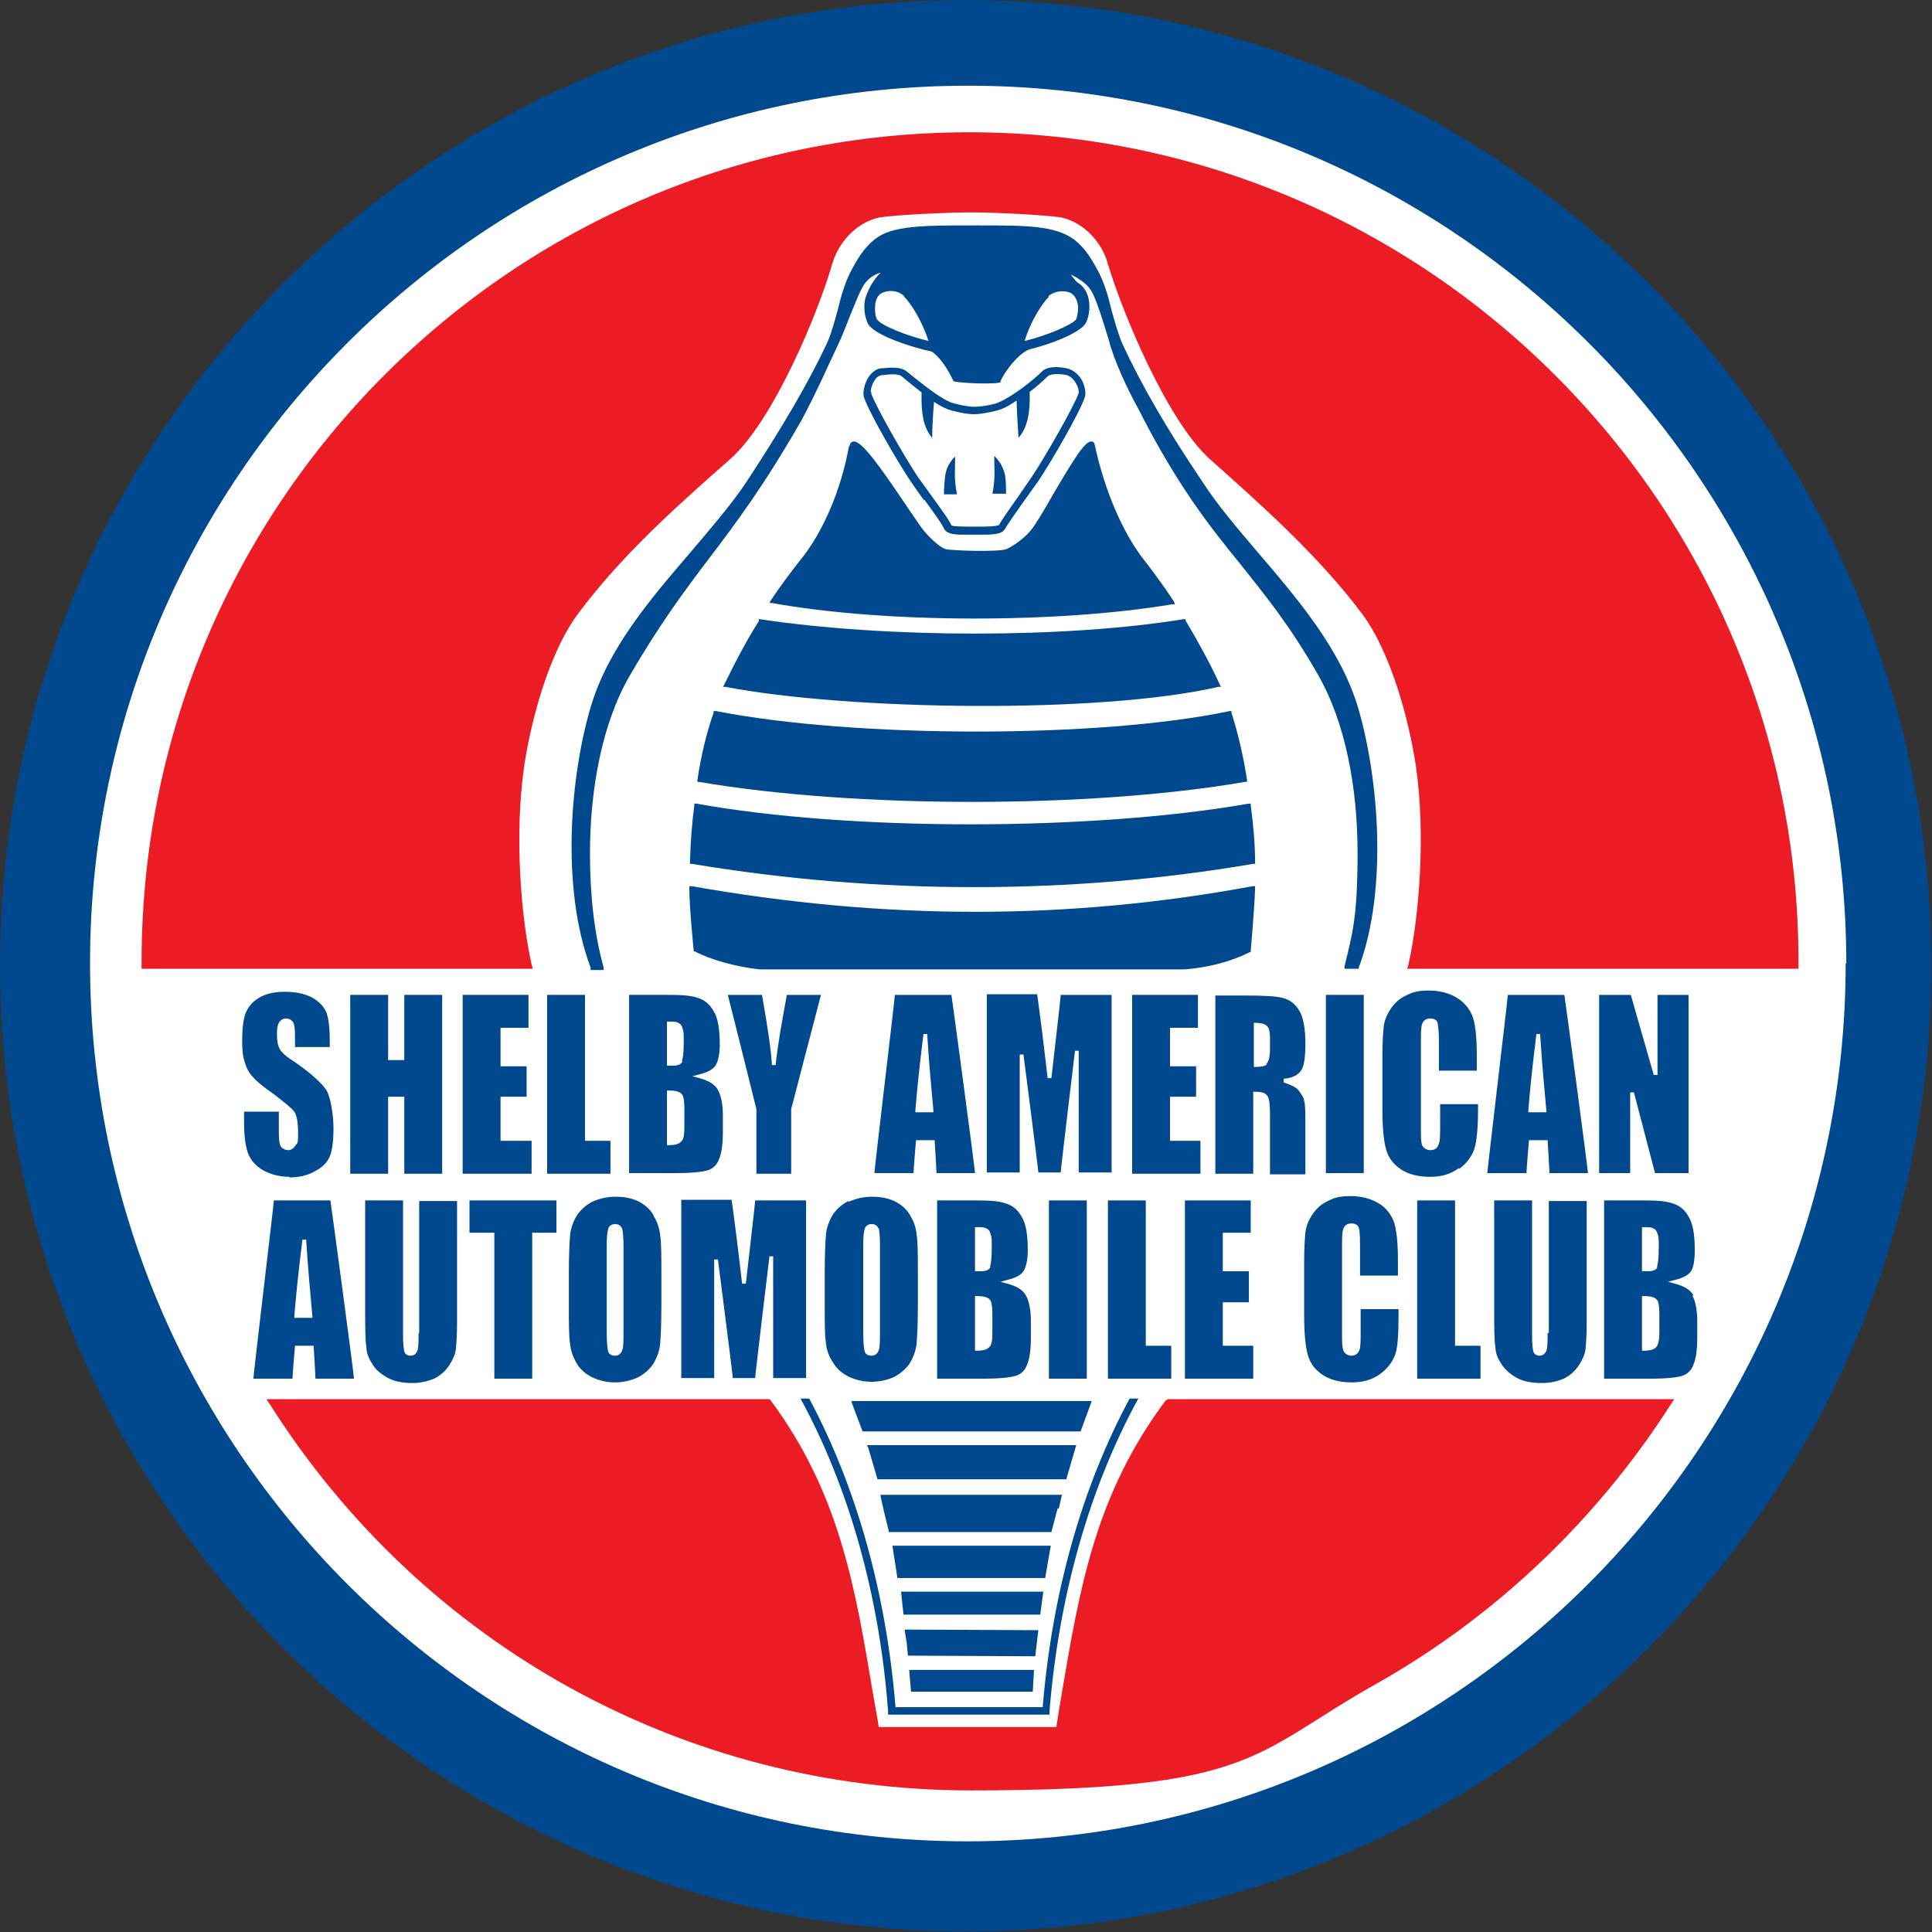 <?xml version="1.0" encoding="UTF-8"?><svg id="Layer_1" xmlns="http://www.w3.org/2000/svg" width="311.1" height="311.1" viewBox="0 0 311.1 311.1"><rect x="0" y="0" width="311.1" height="311.1" fill="#333333" stroke="none"/><circle cx="155.5" cy="155.8" r="153" fill="#fff"/><path d="m155.5,0C69.8,0,0,69.8,0,155.5s69.8,155.5,155.5,155.5,155.5-69.8,155.5-155.5S241.3,0,155.5,0Zm141.7,155.1c0,78-63.4,141.4-141.4,141.4S14.5,233.1,14.5,155.1,77.9,13.8,155.9,13.8s141.4,63.4,141.4,141.4Z" fill="#00498f"/><path d="m85.6,155.3c-1.7-7.6-2.8-20.8-1.2-31.9,1.1-7.4,4-18.3,8.7-24.6,7.2-9.7,16.8-18.1,24.4-24.8,7-6.1,14.3-23.7,16.6-31.8.9-2.9,3.6-6.4,7.6-7.2,2.7-.4,10.8-.8,14.7-.8,3.9,0,11.6.4,14.4.8,3.9.8,6.7,4.3,7.5,7.2,2.4,8.1,9.7,25.7,16.6,31.8,7.6,6.8,17.2,15.2,24.4,24.8,4.7,6.3,7.6,17.2,8.7,24.6,1.6,11.1.5,24.3-1.2,31.9l-.2.7h63s0-1.2,0-1.2c0-73.6-59.9-133.5-133.5-133.5S22.8,81.2,22.8,154.8v1.2h63c0,0-.2-.7-.2-.7Z" fill="#ec1c25"/><path d="m187.7,225.5c-11.3,15.2-13.8,29.8-16.9,48.2,0,0-.6,3.6-.7,4.4h-28.6c-.1-.8-.9-5.2-.9-5.2-2.9-17.4-5.4-32.4-16.5-47.4l-.2-.2H42.9l.6.9c24.7,38.9,66.8,62.1,112.8,62.1s45.3-5.9,65.2-17.1c19.2-10.8,35.6-26.4,47.5-45l.6-.9h-81.6l-.2.2Z" fill="#ec1c25"/><polygon points="146.4 268.9 146.7 272.4 147 272.4 166.3 272.4 166.5 268.9 166.2 268.9 146.8 268.9 146.4 268.9" fill="#00498f"/><polygon points="167.2 262.5 166.9 262.5 145.7 262.4 145.7 262.7 146 264.5 146.2 266.6 146.5 266.6 166.7 266.7 167.2 262.5" fill="#00498f"/><polygon points="168 256.3 167.6 256.3 145.4 256.3 145.1 256.3 145.3 258.3 145.5 260 145.7 260 167.5 260 168 256.3" fill="#00498f"/><polygon points="169.2 248.9 168.9 248.9 144.1 248.9 143.7 248.9 144.2 252.1 144.5 254.1 144.8 254.1 168.3 254.1 169.2 248.9" fill="#00498f"/><path d="m170.5,242.9l.5-2.2h-29.2s0,.3,0,.3l.5,2.2c.3,1.3.6,2.4.8,3.3v.2c0,0,26.2,0,26.2,0l1-3.8Z" fill="#00498f"/><polygon points="173.3 232.7 172.9 232.7 139.6 232.7 139.8 233.1 141.3 238.2 141.5 238.2 171.7 238.2 173.3 232.7" fill="#00498f"/><polygon points="175.8 225.6 175.4 225.6 137.5 225.6 137.1 225.6 137.2 226 138.9 230.5 139.1 230.5 174 230.5 175.8 225.6" fill="#00498f"/><path d="m136.7,71.9c-1.3,7.1-4.2,13.9-8,18.5-1.4,1.8-3,3.9-4.6,6.3l-.2.4h.4c18.3,3.3,46,3.3,64.5.2h.4c0,0-.2-.5-.2-.5-1.6-2.4-3.2-4.6-4.6-6.4-3.4-4.2-6.5-11.2-8.1-18.7-.1-.5-.3-.6-.5-.6-1-.2-2.7,2.5-6.4,8.8-1.4,2.5-2.8,4.8-3.5,5.6-1,1.2-2.7,2.4-3.8,2.9-.9.5-8.9.3-9.9,0-1.1-.4-2.9-2.2-3.8-3.4l-2-2.9c-4.9-7.3-7.7-11.2-9-11-.2,0-.5.2-.6.7" fill="#00498f"/><path d="m122.2,99.8v.2c-2.1,3.3-3.9,6.8-5.6,10.3l-.2.3h.4c19.8,3.8,60.3,4.4,79.4,0h.4c0,0-.2-.4-.2-.4-1.6-3.5-3.5-6.9-5.5-10.3v-.2c-.1,0-.3,0-.3,0-19,3.1-47.7,3.1-68.3,0h-.2Z" fill="#00498f"/><path d="m114.9,114.5v.3c-1.1,3.1-2,6.8-2.6,10.8v.3s.2,0,.2,0c25.2,4.3,63.1,4.3,88,0h.3c0,0,0-.3,0-.3-.6-4-1.5-7.7-2.5-10.8v-.3c0,0-.3,0-.3,0-20.8,4.4-60.3,4.4-82.7,0h-.3Z" fill="#00498f"/><path d="m111.8,129.4v.3c-.4,3-.6,6-.7,9.1v.3s.3,0,.3,0c29.9,5,61.2,5,90.4,0h.3s0-.3,0-.3c0-3-.3-6.1-.7-9.1v-.3s-.3,0-.3,0c-25.1,4.4-64.1,4.5-89,0h-.3Z" fill="#00498f"/><path d="m162,79.5c0-.7,0-2.7-.3-3.5-.3-1-.8-1.8-1.6-2.6,0,2.3.2,3.6-.3,6.1.7,0,1.5,0,2.1,0" fill="#00498f"/><path d="m154.1,79.6c-.5-2.4-.3-3.8-.3-6.1-.7.7-1.3,1.6-1.5,2.6-.2.7-.3,2.8-.3,3.5.6,0,1.4,0,2.1,0" fill="#00498f"/><path d="m148.8,80.4c1.4,1.9,2.9,4,3.2,4.7.5,1.1,2.4,1,4.1,1h.8s.7,0,.7,0c2.1,0,3.7,0,4.2-.9.4-.7,1.8-2.7,3-4.4l2.3-3.2c2.1-3.1,6.8-11.2,7.6-13.7.2-.6,0-1.6-.4-2.5-.3-.6-1-1.6-2.2-2-1-.3-3.3-.6-4.3.4-1.5,1.5-4.7,4-7,5-.6.3-2.6.7-3.9.7s-3.2-.5-3.8-.7c-2.1-.9-4.7-3.1-6.5-4.5l-.6-.5c-1-.8-2.8-.6-3.9-.5h-.2c-.8.1-1.5.6-2.1,1.5-.6,1-.9,2.3-.7,3.1.8,2.5,5.5,10.6,7.6,13.7l2.1,3Zm-8.6-17.3c0-.4.2-1.2.6-1.8.2-.4.6-.8,1.2-.9h.2c.8-.1,2.4-.3,3,.2l.6.5c.7.6,1.6,1.3,2.6,2.1-.1,3.3.3,5.7,1.7,7.3,0-1.5.2-4.8.3-5.8.7.5,1.5.9,2.2,1.2.8.3,2.9.8,4.2.8s3.6-.5,4.4-.8c.8-.3,1.6-.8,2.5-1.4,0,.9.2,4.4.3,6,1.5-1.7,1.9-4.1,1.8-7.4,1.2-.9,2.2-1.8,2.9-2.5.5-.5,2.2-.4,3.1-.2.6.2,1.1.7,1.5,1.4.3.5.4,1,.4,1.3s0,.2,0,.2c-.8,2.2-5.3,10.1-7.5,13.4l-2.2,3.2c-1.4,2-2.7,3.8-3.1,4.6-.3.3-2.4.3-3.1.3h-.7s-.9,0-.9,0c-.7,0-2.7,0-3-.2-.3-.8-1.8-2.8-3.3-4.9l-2.1-2.9c-2.2-3.3-6.7-11.2-7.5-13.4,0,0,0-.1,0-.3" fill="#00498f"/><path d="m201.4,153.3v-.2c0,0,.6-6.8.7-10v-.4s-.4,0-.4,0c-29.7,5.5-59.2,5.5-90.3,0h-.4c0,0,0,.3,0,.3,0,3.2.7,10,.7,10v.2s.2,0,.2,0c2.4,1.3,6.6,2.5,10.5,2.9h68.3c4-.3,7.6-1.3,10.6-2.8h.1Z" fill="#00498f"/><path d="m46.5,189.6c1.6,0,3-.3,4.2-1,1.2-.6,2-1.4,2.4-2.4.4-.9.6-2.5.6-4.5s-.4-4.8-1.1-6.1c-.8-1.2-2.6-2.9-5.6-4.9-1.1-.7-1.8-1.4-2-1.9-.3-.5-.4-1.3-.4-2.3s.1-1.4.3-1.8c.3-.5.7-.7,1.2-.7s.9.3,1.1.6c.1.2.3.6.3,2.1v1.9h5.6v-.9c0-2.3-.2-3.9-.6-4.8-.4-.9-1.2-1.7-2.3-2.3-1.2-.6-2.6-.9-4.3-.9s-2.9.3-3.9.8c-1.1.6-1.8,1.3-2.3,2.3-.5,1-.7,2.6-.7,4.8s.2,2.8.5,3.7c.3,1,.8,1.7,1.3,2.2.5.6,1.6,1.5,3.3,2.7,1.7,1.3,2.8,2.2,3.2,2.7.5.6.7,1.8.7,3.6s-.1,1.5-.4,1.9c-.3.5-.7.8-1.2.8s-1-.3-1.2-.6c-.2-.4-.3-1.1-.3-2.3v-3.3h-5.6v1.6c0,2.2.2,3.8.6,5,.4,1.1,1.2,2.1,2.4,2.8,1.2.7,2.7,1.1,4.4,1.1" fill="#00498f"/><polygon points="62.5 176.6 65.1 176.6 65.1 189 71.2 189 71.2 160.2 65.1 160.2 65.1 170.7 62.5 170.7 62.5 160.2 56.4 160.2 56.4 189 62.5 189 62.5 176.6" fill="#00498f"/><polygon points="85.6 183.7 80.6 183.7 80.6 176.6 84.8 176.6 84.8 171.7 80.6 171.7 80.6 165.5 85.1 165.5 85.1 160.2 74.5 160.2 74.5 189 85.6 189 85.6 183.7" fill="#00498f"/><polygon points="98.3 183.7 94.2 183.7 94.2 160.2 88.1 160.2 88.1 189 98.3 189 98.3 183.7" fill="#00498f"/><path d="m127.4,189v-10.4s4.6-17.7,4.8-18.4h-5.5c-.8,4.4-1.5,8.2-1.8,11.3h-.6c-.1-2-.6-5.7-1.6-11.3h-5.5c.2.7,4.6,18.4,4.6,18.4v10.4h5.6Z" fill="#00498f"/><path d="m144.1,160.2c0,.5-3.3,28.1-3.3,28.7h6.3c0-.5.4-5.3.4-5.3h3s.3,4.8.3,5.3h6.2c0-.7-3.7-28.2-3.8-28.7h-9.2Zm3.3,18.9v-.3c.2-2.6.6-6.7,1.3-12.3h.6c.3,4.9.7,9,1,12.3v.3s-2.9,0-2.9,0Z" fill="#00498f"/><path d="m179,160.2h-8.2c0,.5-1.5,13.4-1.5,13.4h-.6l-.9-7.5s-.7-5.5-.8-6h-8.1v28.7h5.3v-19h.6c0,0,2.4,18.5,2.4,19h3.6c0-.5,2.3-19.6,2.3-19.6h.6v19.6h5.3v-28.7Z" fill="#00498f"/><polygon points="192.9 165.5 192.9 160.2 182.3 160.2 182.3 189 193.3 189 193.3 183.7 188.4 183.7 188.4 176.6 192.6 176.6 192.6 171.7 188.4 171.7 188.4 165.5 192.9 165.5" fill="#00498f"/><path d="m210.2,189v-7.4c0-2.4,0-3.8-.2-4.3,0-.5-.4-1-.8-1.6-.4-.6-1.3-1-2.5-1.4v-.6c1.4-.1,2.3-.6,2.8-1.3.5-.7.7-2.2.7-4.4s-.3-4.2-1-5.3c-.7-1.1-1.5-1.7-2.6-2-1.1-.3-3.2-.4-6.4-.4h-4.5v28.7h6.1v-13.2h.3c1.1,0,1.7.2,2,.7.2.3.4.9.4,3.1v9.5h5.6Zm-6.2-17.6c-.4.3-.9.4-1.8.4h-.3v-7.1h.3c.9,0,1.5.2,1.8.5.4.4.5,1,.5,2v1.6c0,1.4-.2,2.2-.6,2.5" fill="#00498f"/><rect x="213.5" y="160.2" width="6.1" height="28.7" fill="#00498f"/><path d="m235,188.2c1.2-.9,2-2,2.4-3.2.4-1.2.6-3.4.6-6.4v-.8h-6.1v3.4c0,1.6,0,2.7-.3,3.2-.2.5-.6.8-1.3.8s-1.2-.5-1.3-.8c-.2-.5-.2-1.4-.2-2.9v-13.6c0-1.5,0-2.5.2-3,.1-.4.5-.9,1.3-.9s1.1.4,1.2.7c0,.3.2.8.2,2.9v4.8h6.1v-2.5c0-2.7-.2-4.7-.6-6-.4-1.2-1.2-2.3-2.4-3.1-1.2-.8-2.8-1.3-4.7-1.3s-2.7.3-3.7.8c-1.1.5-1.9,1.3-2.5,2.2-.6.9-1,1.9-1.1,2.9-.1,1-.2,2.6-.2,4.7v8.6c0,2.8.2,5,.6,6.4.4,1.4,1.2,2.4,2.4,3.2,1.2.8,2.8,1.2,4.7,1.2s3.4-.5,4.6-1.4" fill="#00498f"/><path d="m242.8,160.2c0,.5-3.3,28.1-3.3,28.7h6.3c0-.5.4-5.3.4-5.3h3s.3,4.8.3,5.3h6.2c0-.7-3.7-28.2-3.8-28.7h-9.2Zm3.3,18.9v-.3c.2-2.6.6-6.7,1.3-12.3h.6c.3,4.9.7,9,1,12.3v.3s-2.9,0-2.9,0Z" fill="#00498f"/><path d="m262.5,175.9h.6c0,0,3.3,12.6,3.4,13h5.4v-28.7h-5v12.9h-.6c0,0-3.6-12.5-3.7-12.9h-5.1v28.7h5v-13Z" fill="#00498f"/><path d="m44.1,193.3c0,.5-3.3,28.1-3.3,28.7h6.3c0-.5.4-5.3.4-5.3h3s.3,4.8.3,5.3h6.2c0-.7-3.7-28.2-3.8-28.7h-9.2Zm3.3,18.9v-.3c.2-2.6.6-6.7,1.3-12.3h.6c.3,4.9.7,9,1,12.3v.3s-2.9,0-2.9,0Z" fill="#00498f"/><path d="m67.4,214.6c0,1.5,0,2.4-.2,2.9-.2.5-.5.8-1.1.8s-.9-.3-1-.7c-.1-.4-.2-1.2-.2-2.6v-21.7h-6.1v17.1c0,3.3,0,5.5.2,6.5,0,1,.4,1.9,1,2.8.5.9,1.4,1.6,2.5,2.2,1.1.6,2.5.8,3.9.8s2.5-.3,3.5-.7c1-.5,1.8-1.2,2.4-2.1.6-.9,1-1.8,1.1-2.6.1-.9.2-2.4.2-4.6v-19.3h-6.1v21.3Z" fill="#00498f"/><polygon points="75.6 198.5 79.6 198.5 79.6 222 85.7 222 85.7 198.5 89.6 198.5 89.6 193.3 75.6 193.3 75.6 198.5" fill="#00498f"/><path d="m105.2,195.6c-.6-1-1.5-1.7-2.5-2.2-1.1-.5-2.3-.7-3.6-.7s-2.6.3-3.7.8c-1,.5-1.9,1.3-2.5,2.2-.6,1-1,2.1-1.1,3.2-.1,1.2-.2,3.3-.2,6.2v5c0,3,0,5.1.2,6.3.1,1.1.5,2.2,1.1,3.2.6,1,1.5,1.7,2.5,2.2,1.1.5,2.3.8,3.6.8s2.6-.3,3.7-.8c1-.5,1.9-1.3,2.5-2.2.6-1,1-2.1,1.1-3.2.1-1.2.2-3.3.2-6.2v-5c0-3,0-5.1-.2-6.3-.1-1.2-.5-2.2-1.1-3.2m-4.8,18.4c0,1.8,0,2.9-.2,3.3-.2.6-.6.9-1.2.9s-1-.3-1.1-.8c-.1-.4-.2-1.5-.2-3.2v-13.7c0-2.1.2-2.6.3-2.9.2-.4.6-.6,1.1-.6s.9.3,1.1.8c.1.4.2,1.3.2,2.7v13.5Z" fill="#00498f"/><path d="m129.8,222v-28.7h-8.2c0,.5-1.5,13.4-1.5,13.4h-.6l-.9-7.5s-.7-5.5-.8-6h-8.1v28.7h5.3v-19.1h.6s2.4,18.6,2.4,19.1h3.6c0-.5,2.3-19.6,2.3-19.6h.6v19.6h5.3Z" fill="#00498f"/><path d="m136.6,193.4c-1,.5-1.9,1.3-2.5,2.2-.6,1-1,2.1-1.1,3.2-.1,1.2-.2,3.3-.2,6.2v5c0,3,0,5.1.2,6.3.1,1.1.5,2.2,1.2,3.2.6,1,1.5,1.7,2.5,2.2,1.1.5,2.3.8,3.6.8s2.7-.3,3.7-.8c1-.5,1.9-1.3,2.5-2.2.6-1,1-2.1,1.1-3.2.1-1.2.2-3.3.2-6.2v-5c0-3,0-5.1-.2-6.3-.1-1.2-.5-2.2-1.1-3.2-.6-1-1.5-1.7-2.5-2.2-1.1-.5-2.3-.7-3.6-.7s-2.6.3-3.7.8m4.8,4.3c.1.4.2,1.3.2,2.7v13.5c0,1.8,0,2.9-.2,3.4-.2.6-.6.9-1.2.9s-1-.3-1.1-.8c-.1-.4-.2-1.5-.2-3.2v-13.7c0-2.1.2-2.6.3-2.9.2-.4.6-.6,1.1-.6s.9.3,1.1.8" fill="#00498f"/><path d="m164.8,204.7c.4-.6.7-1.8.7-3.4,0-2.5-.3-4.3-1-5.4-.6-1.1-1.5-1.8-2.5-2.1-1.1-.4-2.6-.5-4.7-.5h-6.4v28.7h7.5c2.7,0,4.4-.2,5.3-.5.8-.3,1.4-.9,1.7-1.8.4-.9.6-2.4.6-4.3v-2.7c0-1.8-.3-3.2-.8-4.1-.5-.9-1.5-1.5-3-1.9l-1.1-.3,1.1-.3c1.3-.3,2.2-.8,2.6-1.4m-5,9.8c0,1.3-.1,2.1-.5,2.4-.3.4-1,.6-2,.6h-.3s0-8.5,0-8.5v-.3h.3c1.1,0,1.8.2,2.1.6.2.2.4.7.4,2.5v2.7Zm-.3-10.5c-.2.5-.8.7-1.5.7h-1s0-6.8,0-6.8v-.3h.3c.7,0,1.2,0,1.5.2.3.1.6.4.7.9.2.4.2,1.1.2,2,0,2.4-.2,3-.3,3.3" fill="#00498f"/><path d="m115.2,171.6c.4-.6.7-1.8.7-3.4,0-2.5-.3-4.3-1-5.4-.6-1.1-1.5-1.8-2.5-2.1-1.1-.4-2.6-.5-4.7-.5h-6.4v28.7h7.5c2.7,0,4.4-.2,5.3-.5.8-.3,1.4-.9,1.7-1.8.4-.9.6-2.4.6-4.3v-2.7c0-1.8-.3-3.2-.8-4.1-.5-.9-1.5-1.5-3-1.9l-1.1-.3,1.1-.3c1.3-.3,2.2-.8,2.6-1.4m-5,9.8c0,1.3-.1,2.1-.5,2.4-.3.4-1,.6-2,.6h-.3s0-8.5,0-8.5v-.3h.3c1.1,0,1.8.2,2.1.6.2.2.4.7.4,2.5v2.7Zm-.3-10.5c-.2.5-.8.7-1.5.7h-1s0-6.8,0-6.8v-.3h.3c.7,0,1.2,0,1.5.2.3.1.6.4.7.9.2.4.2,1.1.2,2,0,2.4-.2,3-.3,3.3" fill="#00498f"/><rect x="168.9" y="193.3" width="6.1" height="28.7" fill="#00498f"/><polygon points="184.5 193.3 178.4 193.3 178.4 222 188.6 222 188.6 216.7 184.5 216.7 184.5 193.3" fill="#00498f"/><polygon points="196.9 209.7 201.1 209.7 201.1 204.7 196.9 204.7 196.9 198.5 201.4 198.5 201.4 193.3 190.8 193.3 190.8 222 201.8 222 201.8 216.7 196.9 216.7 196.9 209.7" fill="#00498f"/><path d="m222.2,193.9c-1.2-.8-2.8-1.3-4.7-1.3s-2.7.3-3.7.8c-1.1.5-1.9,1.3-2.5,2.2-.6.9-1,1.9-1.1,2.9-.1,1-.2,2.6-.2,4.7v8.6c0,2.8.2,5,.6,6.4.4,1.4,1.2,2.4,2.4,3.2,1.2.8,2.8,1.2,4.7,1.2s3.4-.5,4.6-1.4c1.2-.9,2-2,2.4-3.2.4-1.2.5-3.4.5-6.4v-.8h-6.1v3.4c0,1.7,0,2.7-.2,3.2-.2.5-.6.9-1.3.9s-1.2-.5-1.3-.9c-.2-.5-.2-1.4-.2-2.9v-13.6c0-1.5,0-2.5.2-3,.1-.4.5-.9,1.3-.9s1.1.4,1.2.7c.1.3.2.8.2,2.9v4.8h6.1v-2.5c0-2.7-.2-4.7-.6-6-.4-1.2-1.2-2.3-2.4-3.1" fill="#00498f"/><polygon points="234.3 193.3 228.2 193.3 228.2 222 238.4 222 238.4 216.7 234.3 216.7 234.3 193.3" fill="#00498f"/><path d="m249.2,214.6c0,1.5,0,2.4-.2,2.9-.2.5-.6.8-1.1.8s-.9-.3-1-.7c-.1-.4-.2-1.2-.2-2.6v-21.7h-6.1v17.1c0,3.3,0,5.5.2,6.5,0,1,.4,1.9,1,2.8.6.9,1.4,1.6,2.5,2.2,1.1.6,2.5.8,4,.8s2.5-.3,3.5-.7c1-.5,1.8-1.2,2.4-2.1.6-.9,1-1.8,1.1-2.6.1-.9.2-2.4.2-4.6v-19.3h-6.1v21.3Z" fill="#00498f"/><path d="m272.7,208.6c-.5-.9-1.5-1.5-3-1.9l-1.1-.3,1.1-.3c1.3-.3,2.2-.8,2.6-1.4.4-.6.6-1.8.6-3.4,0-2.5-.3-4.3-1-5.4-.6-1.1-1.5-1.8-2.5-2.1-1.1-.4-2.6-.5-4.7-.5h-6.4v28.7h7.5c2.7,0,4.4-.2,5.2-.5.8-.3,1.4-.9,1.7-1.8.4-.9.6-2.4.6-4.3v-2.7c0-1.8-.3-3.2-.8-4.1m-5.3,5.9c0,1.3-.2,2.1-.5,2.4-.3.4-1,.6-2,.6h-.3s0-8.5,0-8.5v-.3h.3c1.1,0,1.8.2,2.1.6.2.2.4.7.4,2.5v2.7Zm-.3-10.5c-.2.5-.7.7-1.5.7h-1s0-6.8,0-6.8v-.3h.3c.7,0,1.2,0,1.5.2.3.1.6.4.7.9.2.4.2,1.1.2,2,0,2.4-.2,3-.3,3.3" fill="#00498f"/><path d="m95.1,156.2h2.1v-.4c-1.5-5.4-2.2-11.7-2.2-18.3,0-10.3,1.9-20.9,6.4-28.7,4.9-8.4,8.7-13.5,12.8-18.9,4.4-5.8,8.9-11.8,14.9-22.3,1.1-2,2.9-5.7,4.4-9l1.4-3c.7-1.4,1.3-3.1,2-4.8.7-1.7,1.3-3.3,1.9-4.4.8-1.6,2.2-2.3,3-2.5-.8.8-1.6,1.9-2.2,3.4,0,0,0,0,0,0,0,0,0,0,0,0-.8,1.8-.3,4,.2,4.9,1.2,1.9,7.3,3.8,10.2,4.4,1.3.8,2.6,2.8,3.5,4.7h0c0,.1.1.1.1.1,1,.3,6.1.5,7.4.2h.1s0-.2,0-.2c1-2.2,3.4-4.9,4.9-5.2h0c3.2-.8,7.7-2.5,8.8-4.1.7-1.2,1.3-4.8-1.1-6.5,0,0,0,0-.2-.1-.4-.4-.8-.9-1.1-1.3.9.4,2.4,1.3,3.1,2.3,1,1.3,2.3,5.9,3,8.1l.3,1.1c1.4,4.4,3.6,8.5,4.8,10.7l.5,1c5.9,11.3,10.8,17.5,15.6,23.4,3.9,4.9,8,9.9,12.5,17.8,4.5,7.8,6.4,18.4,6.4,28.7s-.8,13-2.1,18.3v.4c0,0,2.3,0,2.3,0v-.2c4.7-12.6,3.2-30.5-.1-41.8-2.8-9.4-9.6-17.4-16.2-25.1-3.3-3.9-6.4-7.5-8.8-11.2-5.8-8.6-9.9-15.7-13-22.4-.7-1.7-1.2-3.5-1.7-5.3-.5-2.1-1.1-4.2-2-6-1.1-2.1-2.2-4-4-5.4-3.1-2.3-7.9-2.3-15.1-2.3h-1.2c-8,0-13,0-15.8,2.2-1.8,1.4-2.9,3.3-4,5.4-.9,1.8-1.5,3.9-2,6-.5,1.8-1,3.7-1.7,5.3-3.1,6.6-7.3,13.7-13,22.4-2.4,3.6-5.6,7.3-8.9,11.2-6.6,7.7-13.4,15.6-16.2,25.1-3.3,11.2-4.8,29.1,0,41.9v.2Zm73.7-108.5c1.3-1.1,3.2-.9,3.8-.4.7.5,1,1.5,1,2.3s-.2,1.5-.3,1.8c-.6.9-4.9,2.7-8.3,3.5.9-3.1,2.9-6.2,3.9-7.1m-23.3,0c1,.9,3,4.1,3.9,7.1-3.4-.8-7.7-2.5-8.3-3.5-.2-.3-.3-1-.3-1.8s.2-1.8.9-2.3c.7-.5,2.6-.8,3.8.4" fill="#00498f"/><path d="m168,274.9c-1,0-22.8,0-23.8,0-1.5-18.4-6.3-35.5-13.9-49.7h-1.4c7.8,14.3,12.7,31.7,14.1,50.3v.6s26,0,26,0v-.6c1.5-18.5,6.4-35.9,14.3-50.3h-1.4c-7.7,14.3-12.5,31.4-14,49.7" fill="#00498f"/></svg>